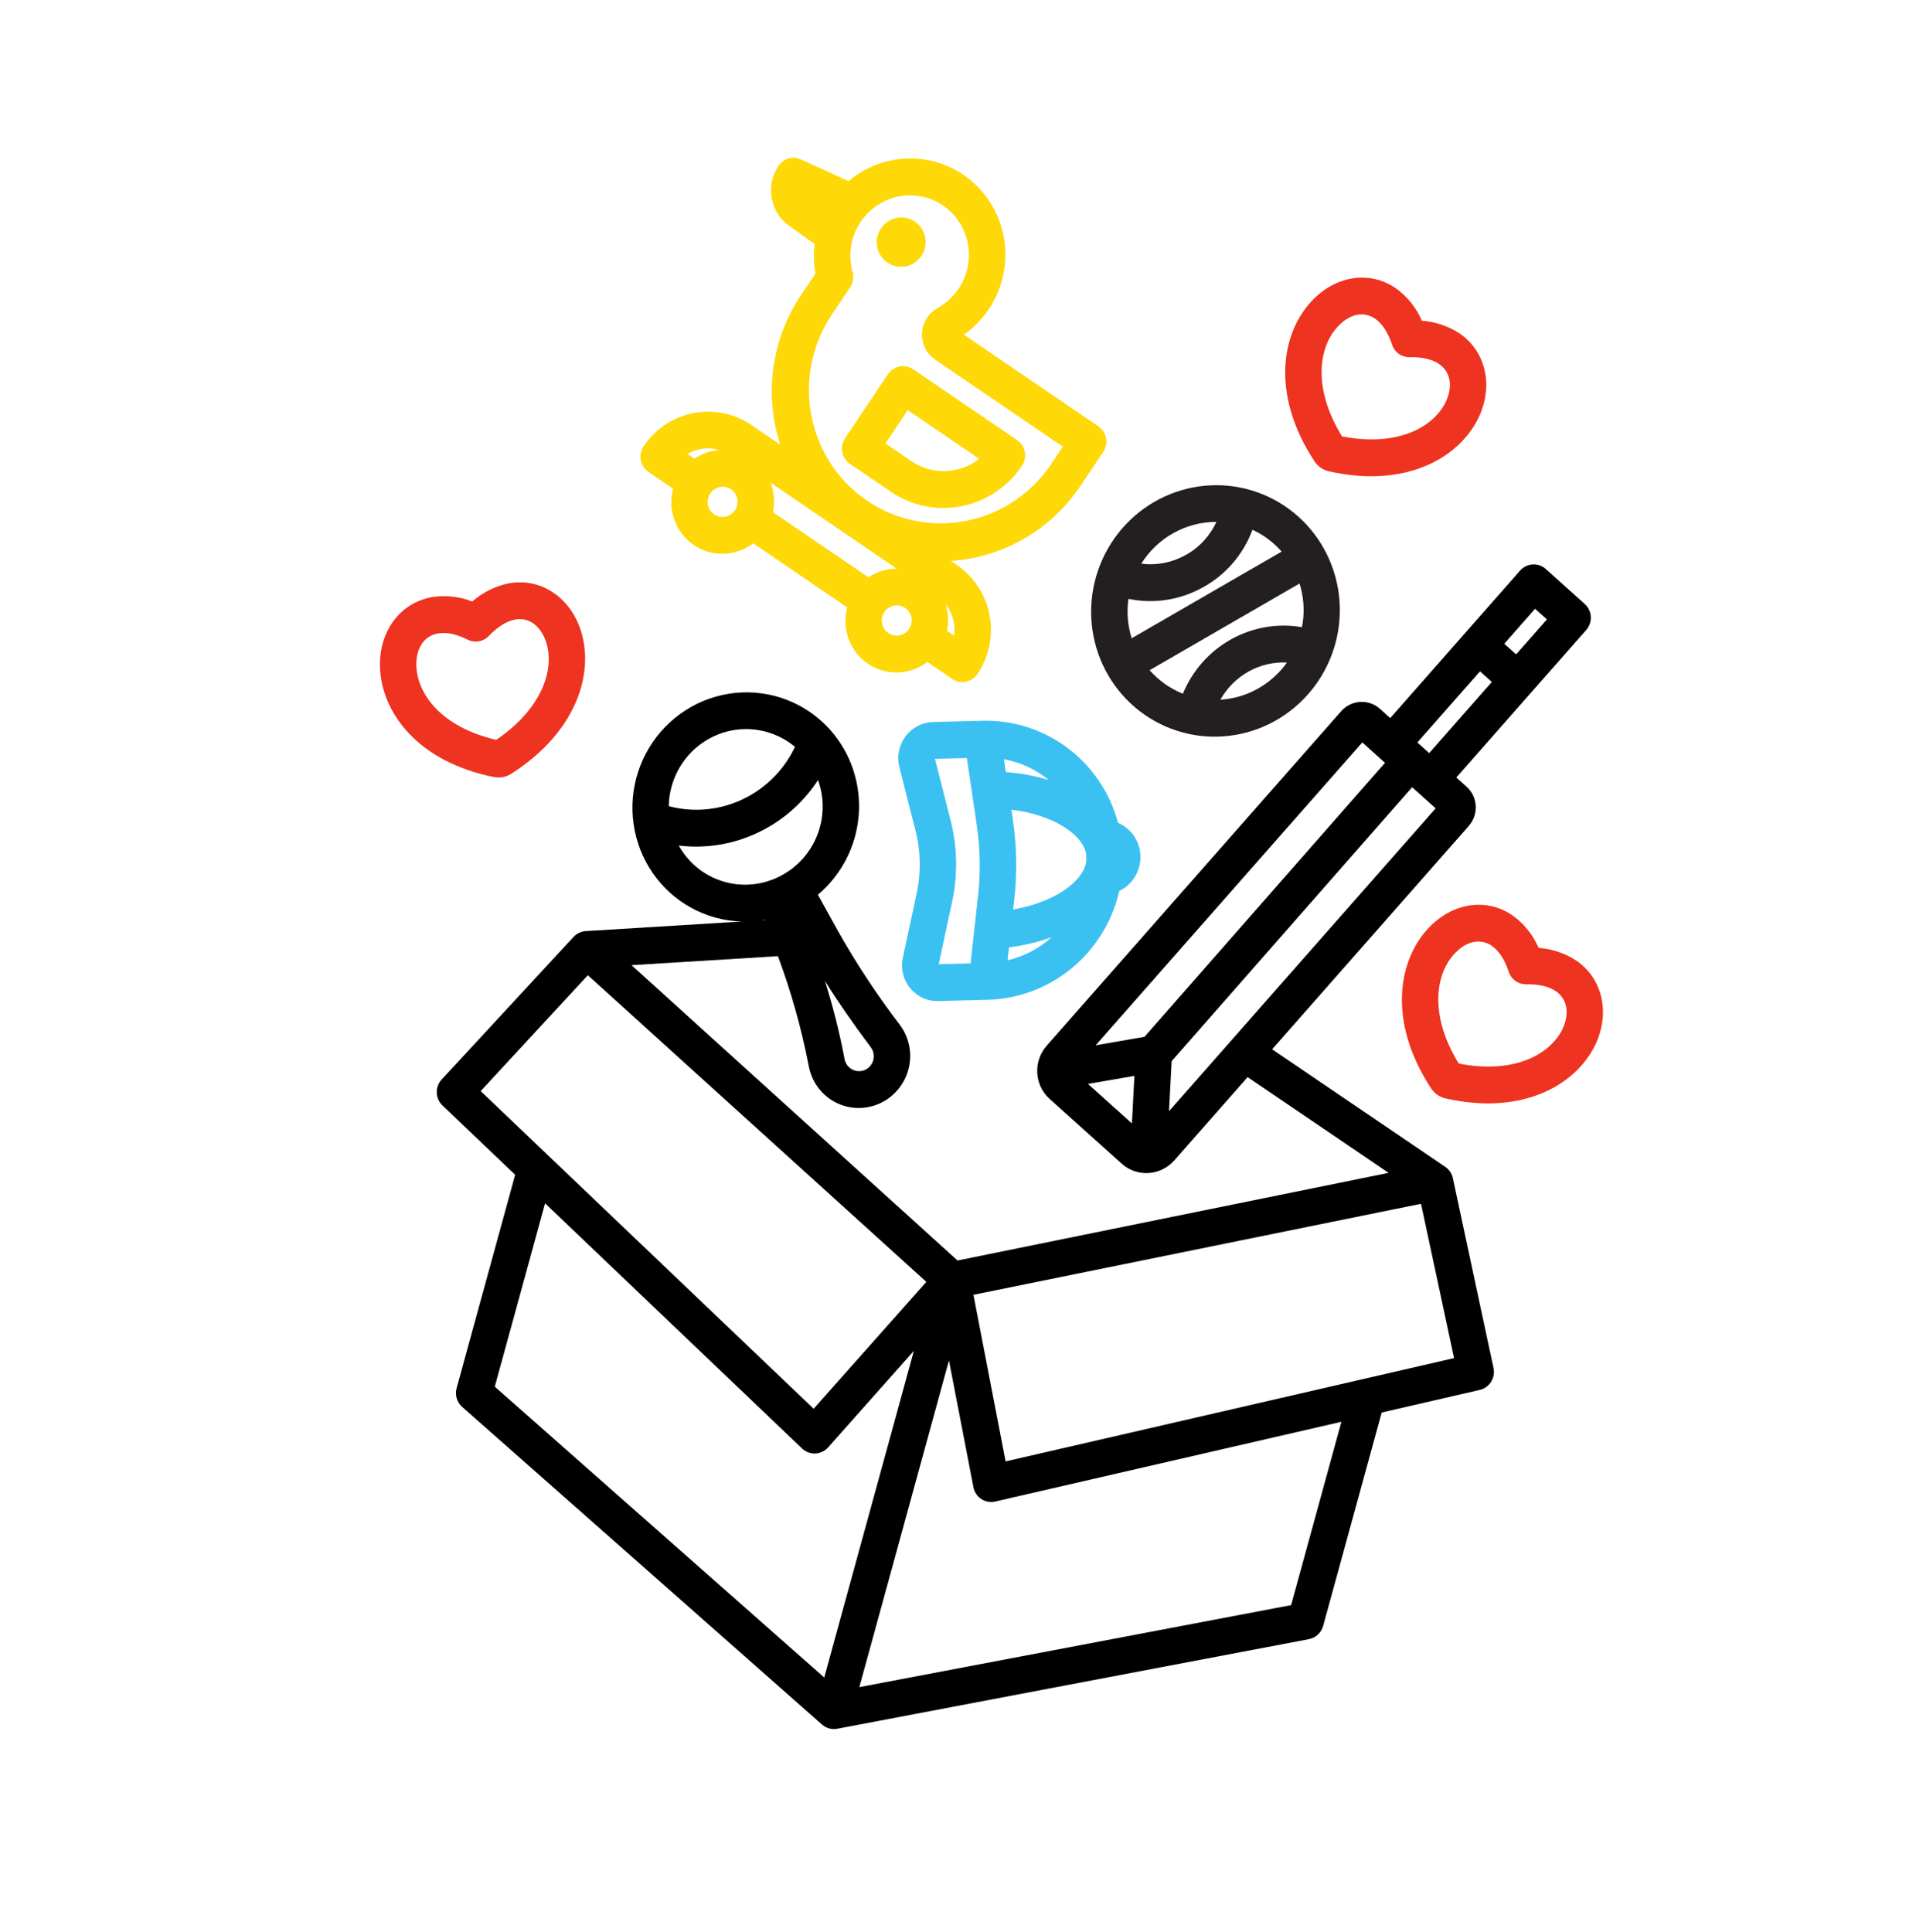 <?xml version="1.0" encoding="UTF-8"?> <svg xmlns="http://www.w3.org/2000/svg" width="353" height="356" viewBox="0 0 353 356" fill="none"> <g clip-path="url(#clip0)"> <path d="M155.692 80.748C155.444 81.118 155.27 81.533 155.181 81.97C155.091 82.407 155.087 82.857 155.169 83.294C155.252 83.731 155.418 84.147 155.66 84.518C155.902 84.889 156.213 85.208 156.578 85.456L164.144 90.612C167.954 93.209 172.639 94.162 177.167 93.261C181.695 92.361 185.696 89.681 188.289 85.81C188.79 85.063 188.978 84.147 188.812 83.264C188.646 82.381 188.14 81.603 187.404 81.102L168.245 68.044C167.881 67.796 167.471 67.623 167.04 67.535C166.608 67.448 166.163 67.447 165.731 67.533C165.298 67.619 164.885 67.79 164.517 68.037C164.148 68.284 163.831 68.602 163.583 68.972L155.692 80.748ZM167.243 75.57L180.411 84.545C178.629 85.933 176.463 86.722 174.221 86.799C171.979 86.877 169.775 86.239 167.92 84.977L163.129 81.709L167.243 75.57Z" fill="#FED807"></path> <path d="M119.454 86.939L124.008 90.043C123.495 91.965 123.586 93.996 124.268 95.855C124.95 97.714 126.189 99.307 127.814 100.415C129.438 101.522 131.367 102.087 133.331 102.032C135.295 101.977 137.198 101.304 138.775 100.108L156.085 111.905C155.571 113.827 155.661 115.859 156.343 117.718C157.025 119.578 158.265 121.172 159.89 122.28C161.515 123.387 163.444 123.952 165.409 123.897C167.374 123.841 169.277 123.168 170.853 121.97L175.434 125.092C176.17 125.594 177.074 125.778 177.948 125.604C178.823 125.43 179.595 124.913 180.096 124.165C181.151 122.591 181.89 120.825 182.271 118.966C182.652 117.108 182.668 115.194 182.318 113.334C181.968 111.475 181.258 109.705 180.23 108.127C179.201 106.55 177.874 105.194 176.325 104.138L175.174 103.353C176.51 103.264 177.839 103.09 179.154 102.831C183.178 102.042 187.012 100.456 190.434 98.163C193.857 95.87 196.801 92.916 199.094 89.472L203.257 83.263C203.758 82.516 203.946 81.6 203.78 80.717C203.614 79.834 203.108 79.056 202.372 78.555L177.59 61.665C179.933 60.019 181.852 57.827 183.182 55.276C184.512 52.724 185.215 49.89 185.23 47.014C185.245 44.138 184.572 41.305 183.269 38.758C181.965 36.21 180.069 34.023 177.744 32.383C174.577 30.153 170.767 29.041 166.899 29.22C163.031 29.399 159.32 30.858 156.337 33.373L147.571 29.377C146.85 29.049 146.037 28.99 145.274 29.21C144.511 29.43 143.848 29.916 143.402 30.581C142.249 32.322 141.808 34.444 142.173 36.498C142.537 38.552 143.679 40.377 145.356 41.586L150.092 44.955C149.869 46.766 149.922 48.599 150.249 50.389L147.585 54.366C144.901 58.372 143.16 62.942 142.497 67.724C141.834 72.505 142.265 77.37 143.759 81.941L138.399 78.289C135.269 76.16 131.423 75.38 127.705 76.119C123.988 76.858 120.702 79.056 118.57 82.231C118.069 82.978 117.881 83.894 118.046 84.777C118.212 85.66 118.718 86.438 119.454 86.939ZM175.726 114.645C175.88 115.462 175.902 116.301 175.79 117.127L174.476 116.232C174.811 114.592 174.717 112.895 174.204 111.308C174.974 112.276 175.496 113.422 175.724 114.646L175.726 114.645ZM167.494 115.876C167.188 116.335 166.754 116.693 166.248 116.904C165.743 117.115 165.187 117.17 164.653 117.061C164.118 116.953 163.629 116.687 163.246 116.296C162.863 115.905 162.604 115.407 162.502 114.866C162.4 114.324 162.46 113.763 162.673 113.254C162.887 112.744 163.244 112.309 163.701 112.004C164.157 111.699 164.693 111.537 165.238 111.538C165.784 111.54 166.316 111.705 166.767 112.014C167.068 112.216 167.326 112.477 167.525 112.781C167.725 113.085 167.863 113.427 167.93 113.787C167.998 114.146 167.994 114.516 167.919 114.875C167.844 115.234 167.699 115.575 167.493 115.878L167.494 115.876ZM153.129 58.146L156.619 52.94C156.894 52.529 157.077 52.063 157.156 51.574C157.235 51.085 157.207 50.585 157.075 50.109C156.516 48.11 156.528 45.987 157.11 43.986C157.692 41.985 158.82 40.188 160.364 38.8C161.908 37.413 163.806 36.493 165.838 36.145C167.87 35.797 169.954 36.037 171.85 36.836C173.746 37.634 175.377 38.96 176.554 40.66C177.732 42.359 178.408 44.364 178.506 46.443C178.603 48.522 178.118 50.59 177.105 52.41C176.093 54.229 174.594 55.725 172.783 56.727C171.947 57.184 171.24 57.85 170.73 58.661C170.221 59.473 169.926 60.402 169.874 61.359C169.823 62.317 170.016 63.27 170.436 64.126C170.855 64.983 171.487 65.714 172.27 66.249L195.822 82.301L193.549 85.695C189.87 91.064 184.255 94.763 177.922 95.988C171.589 97.213 165.051 95.865 159.728 92.237C154.404 88.608 150.725 82.993 149.49 76.61C148.255 70.227 149.564 63.593 153.132 58.148L153.129 58.146ZM165.193 104.76C163.349 104.775 161.546 105.334 160.005 106.368L142.402 94.371C142.78 92.544 142.622 90.648 141.948 88.918L165.193 104.76ZM130.861 90.912C131.065 90.608 131.325 90.348 131.627 90.145C131.929 89.943 132.268 89.802 132.623 89.731C132.978 89.661 133.343 89.661 133.697 89.733C134.051 89.805 134.387 89.947 134.686 90.151C134.985 90.354 135.241 90.616 135.439 90.92C135.637 91.225 135.774 91.566 135.842 91.924C135.909 92.283 135.906 92.652 135.833 93.01C135.759 93.369 135.617 93.71 135.413 94.013C135.003 94.626 134.369 95.051 133.652 95.194C132.934 95.336 132.192 95.186 131.589 94.774C130.985 94.363 130.569 93.725 130.433 93C130.296 92.276 130.45 91.525 130.861 90.912ZM128.954 82.77C130.141 82.533 131.366 82.588 132.524 82.931C130.887 83.048 129.306 83.592 127.933 84.51L126.649 83.635C127.367 83.222 128.145 82.93 128.954 82.77Z" fill="#FED807"></path> <path d="M164.83 49.007C165.736 49.255 166.698 49.21 167.581 48.878C168.464 48.545 169.225 47.943 169.755 47.154L169.756 47.151C170.291 46.352 170.563 45.403 170.532 44.441C170.502 43.479 170.17 42.554 169.585 41.798C168.999 41.043 168.191 40.497 167.276 40.238C166.361 39.979 165.386 40.02 164.492 40.357C163.598 40.694 162.831 41.308 162.301 42.111C161.771 42.914 161.506 43.865 161.543 44.827C161.581 45.788 161.919 46.711 162.509 47.462C163.1 48.214 163.912 48.754 164.829 49.007L164.83 49.007Z" fill="#FED807"></path> <path d="M242.153 84.964C242.186 85.014 242.221 85.064 242.257 85.114C242.547 85.517 242.9 85.87 243.303 86.158C243.711 86.439 244.162 86.65 244.637 86.785L244.695 86.801C244.744 86.814 244.793 86.828 244.844 86.838C259.456 90.127 269.331 83.996 272.637 76.461C272.639 76.453 272.641 76.445 272.647 76.438C275.095 70.744 273.634 64.743 269.011 61.505C266.911 60.103 264.486 59.275 261.97 59.1C260.95 56.725 259.316 54.675 257.239 53.165C252.583 49.902 246.482 50.664 242.061 55.055C236.174 60.88 233.918 72.388 242.153 84.964ZM246.746 59.886C248.409 58.234 250.278 57.609 251.978 58.075C252.485 58.217 252.964 58.446 253.394 58.751C254.679 59.651 255.742 61.295 256.467 63.504C256.691 64.189 257.127 64.783 257.711 65.197C258.295 65.612 258.996 65.826 259.711 65.809C261.967 65.754 263.904 66.209 265.166 67.093C267.185 68.507 267.684 70.997 266.501 73.757C264.37 78.597 257.624 82.442 247.258 80.406C241.702 71.389 242.943 63.646 246.746 59.886Z" fill="#EE3320"></path> <path d="M263.566 170.605C257.677 176.429 255.42 187.936 263.655 200.514C263.69 200.567 263.726 200.619 263.764 200.67C264.342 201.486 265.182 202.074 266.141 202.335L266.199 202.351C266.249 202.365 266.297 202.378 266.348 202.388C280.96 205.677 290.835 199.546 294.141 192.011C294.143 192.003 294.145 191.995 294.151 191.988C296.599 186.294 295.138 180.293 290.515 177.056C288.416 175.653 285.99 174.825 283.474 174.65C282.454 172.276 280.82 170.226 278.743 168.715C274.086 165.451 267.988 166.216 263.566 170.605ZM274.897 174.3C276.182 175.2 277.244 176.843 277.969 179.053C278.193 179.738 278.629 180.332 279.213 180.747C279.797 181.161 280.497 181.376 281.213 181.358C283.471 181.303 285.408 181.759 286.669 182.643C288.687 184.056 289.186 186.547 288.004 189.306C285.872 194.147 279.126 197.991 268.759 195.956C263.204 186.937 264.446 179.195 268.248 175.435C269.91 173.783 271.78 173.158 273.48 173.624C273.988 173.766 274.467 173.995 274.897 174.301L274.897 174.3Z" fill="#EE3320"></path> <path d="M88.371 142.546C89.21 142.776 90.081 142.982 90.983 143.164C91.044 143.177 91.105 143.187 91.166 143.196C92.148 143.356 93.157 143.17 94.024 142.667C94.087 142.633 94.15 142.595 94.211 142.556C106.912 134.419 109.655 123.05 106.737 115.393C106.734 115.385 106.731 115.378 106.728 115.37C104.488 109.619 99.251 106.448 93.698 107.481C91.224 107.998 88.918 109.15 87.005 110.826C84.618 109.887 82.021 109.615 79.486 110.038C73.891 111.077 70.081 115.975 70.003 122.218C69.892 130.011 75.556 139.03 88.371 142.546ZM80.652 116.715C81.709 116.551 82.787 116.626 83.808 116.935C84.62 117.165 85.409 117.474 86.162 117.858C86.801 118.179 87.526 118.284 88.231 118.157C88.937 118.031 89.585 117.681 90.082 117.157C91.651 115.504 93.35 114.439 94.864 114.158C97.291 113.708 99.384 115.104 100.474 117.884C102.342 122.808 100.229 130.332 91.426 136.315C81.162 133.952 76.635 127.627 76.712 122.267C76.751 119.239 78.223 117.164 80.653 116.713L80.652 116.715Z" fill="#EE3320"></path> <path d="M254.246 130.607C253.244 129.706 251.927 129.247 250.584 129.331C249.241 129.415 247.982 130.035 247.085 131.054L192.841 192.666C191.627 194.046 191.001 195.854 191.101 197.692C191.201 199.53 192.02 201.248 193.376 202.467L206.656 214.404C208.013 215.623 209.796 216.244 211.615 216.131C213.433 216.017 215.137 215.179 216.353 213.799L229.859 198.458L255.829 216.095L176.412 232.243L116.35 177.829L143.325 176.17C145.769 182.748 147.669 189.522 149.006 196.423C149.186 197.395 149.514 198.332 149.977 199.201C150.593 200.351 151.439 201.358 152.46 202.16C153.481 202.962 154.657 203.54 155.913 203.86C157.168 204.179 158.478 204.232 159.758 204.016C161.039 203.8 162.264 203.319 163.355 202.604C164.447 201.889 165.382 200.954 166.103 199.858C166.823 198.763 167.313 197.53 167.542 196.238C167.771 194.946 167.734 193.621 167.433 192.347C167.132 191.073 166.574 189.878 165.794 188.836C161.62 183.376 157.827 177.628 154.441 171.634L150.685 164.852C152.841 163.038 154.618 160.807 155.909 158.291C157.201 155.775 157.982 153.026 158.205 150.207C158.428 147.388 158.089 144.556 157.209 141.879C156.328 139.202 154.924 136.734 153.078 134.623C153.007 134.534 152.931 134.447 152.852 134.365C150.674 131.959 147.97 130.102 144.952 128.94C141.935 127.778 138.688 127.342 135.466 127.667C132.244 127.992 129.136 129.07 126.387 130.814C123.638 132.558 121.323 134.922 119.625 137.719C117.927 140.515 116.892 143.668 116.602 146.929C116.312 150.19 116.775 153.469 117.954 156.509C119.133 159.548 120.996 162.264 123.396 164.442C125.796 166.621 128.668 168.202 131.784 169.062C133.389 169.501 135.041 169.742 136.705 169.781L107.93 171.551C107.068 171.601 106.257 171.986 105.665 172.626L81.383 198.887C80.775 199.544 80.448 200.416 80.473 201.313C80.498 202.209 80.872 203.057 81.515 203.671L94.913 216.452L84.127 255.769C83.958 256.385 83.964 257.035 84.144 257.645C84.324 258.255 84.67 258.8 85.144 259.218L151.444 317.746C151.823 318.081 152.274 318.324 152.761 318.458C153.249 318.592 153.76 318.612 154.258 318.518L241.14 302.014C241.761 301.896 242.337 301.604 242.803 301.172C243.269 300.739 243.606 300.183 243.775 299.568L254.561 260.251L272.606 256.095C273.472 255.895 274.227 255.358 274.706 254.599C275.184 253.841 275.348 252.924 275.16 252.048L267.674 217.073C267.492 216.221 266.991 215.475 266.275 214.991L266.244 214.97L266.236 214.968L234.375 193.33L270.595 152.19C271.492 151.171 271.954 149.836 271.88 148.478C271.806 147.121 271.201 145.852 270.199 144.951L268.31 143.253L292.235 116.079C292.828 115.405 293.134 114.522 293.086 113.623C293.037 112.725 292.637 111.886 291.974 111.29L284.796 104.838C284.133 104.242 283.261 103.938 282.373 103.994C281.484 104.049 280.651 104.459 280.058 105.133L256.133 132.307L254.246 130.607ZM160.436 192.958C160.681 193.284 160.85 193.663 160.93 194.066C161.011 194.468 161 194.885 160.9 195.284C160.8 195.683 160.612 196.055 160.351 196.372C160.09 196.689 159.762 196.944 159.392 197.116C158.767 197.398 158.063 197.435 157.416 197.22C156.769 197.006 156.225 196.555 155.892 195.955C155.755 195.7 155.658 195.426 155.604 195.141C154.687 190.262 153.473 185.448 151.969 180.724C154.367 184.555 157.135 188.551 160.436 192.958ZM140.192 169.567C140.427 169.532 140.662 169.501 140.897 169.458L140.92 169.523L140.192 169.567ZM124.103 143.759C125.338 140.386 127.778 137.598 130.938 135.945C134.098 134.292 137.749 133.896 141.168 134.834C143.114 135.367 144.923 136.314 146.474 137.61C144.752 141.229 142.011 144.259 138.598 146.318C137.409 147.033 136.151 147.624 134.845 148.082C131.089 149.393 127.04 149.551 123.211 148.537C123.238 146.906 123.54 145.29 124.103 143.759ZM125.053 155.791C129.077 156.278 133.164 155.834 137.005 154.491C138.743 153.882 140.417 153.096 141.999 152.145C145.494 150.038 148.475 147.159 150.715 143.724C151.844 146.855 151.849 150.295 150.728 153.444C149.607 156.593 147.431 159.252 144.58 160.958C144.162 161.21 143.731 161.441 143.29 161.649C143.068 161.753 142.844 161.852 142.617 161.944C142.391 162.037 142.162 162.123 141.936 162.202C138.812 163.306 135.411 163.268 132.326 162.097C129.241 160.925 126.667 158.693 125.053 155.791ZM88.559 201.03L108.305 179.682L170.668 236.181L149.906 259.557L88.559 201.03ZM151.858 309.075L91.157 255.489L100.424 221.71L147.778 266.887C148.102 267.197 148.485 267.437 148.904 267.594C149.323 267.751 149.769 267.821 150.217 267.801C150.664 267.781 151.103 267.67 151.509 267.476C151.915 267.282 152.278 267.008 152.578 266.67L168.369 248.891L151.858 309.075ZM237.872 295.739L158.324 310.849L174.835 250.664L179.343 274.012C179.429 274.456 179.601 274.878 179.851 275.252C180.101 275.626 180.422 275.945 180.797 276.191C181.171 276.437 181.591 276.604 182.032 276.682C182.472 276.761 182.924 276.75 183.361 276.649L247.139 261.96L237.872 295.739ZM267.895 250.229L185.272 269.259L179.344 238.561L261.807 221.793L267.895 250.229ZM282.82 112.166L284.999 114.125L279.326 120.568L277.147 118.61L282.82 112.166ZM200.447 199.712L208.999 198.232L208.541 206.986L200.447 199.712ZM215.376 204.736L215.859 195.523L260.17 145.041L264.503 148.936L215.376 204.736ZM272.67 123.694L274.85 125.652L263.313 138.756L261.134 136.797L272.67 123.694ZM210.857 191.033L201.864 192.59L250.991 136.788L255.172 140.546L210.857 191.033Z" fill="black"></path> <path d="M217.801 134.926C218.844 135.212 219.906 135.423 220.979 135.557C226.865 136.293 232.819 134.688 237.587 131.08C242.355 127.472 245.564 122.143 246.538 116.216C247.512 110.288 246.176 104.225 242.811 99.303C239.445 94.381 234.314 90.984 228.496 89.829C222.679 88.674 216.63 89.849 211.625 93.109C206.619 96.368 203.046 101.456 201.66 107.302C200.274 113.148 201.181 119.294 204.192 124.447C207.203 129.6 212.082 133.357 217.801 134.926ZM233.836 125.486C231.245 127.526 228.106 128.724 224.837 128.918C226.064 126.746 227.857 124.952 230.019 123.735C232.184 122.521 234.639 121.944 237.103 122.071C236.182 123.361 235.081 124.511 233.836 125.486ZM240.034 114.571C239.991 114.903 239.936 115.23 239.874 115.556C235.4 114.782 230.788 115.574 226.798 117.803C222.809 120.031 219.681 123.562 217.93 127.815C215.58 126.876 213.484 125.391 211.811 123.479L239.428 107.513C240.139 109.789 240.346 112.198 240.035 114.571L240.034 114.571ZM224.1 96.156C222.914 98.76 220.922 100.906 218.426 102.267C215.938 103.661 213.08 104.216 210.269 103.85C211.749 101.492 213.795 99.549 216.214 98.203C218.633 96.857 221.347 96.153 224.1 96.156ZM221.615 108.219C225.829 105.917 229.077 102.145 230.751 97.61C232.803 98.553 234.633 99.923 236.121 101.632L208.499 117.599C207.78 115.32 207.567 112.906 207.876 110.528C207.885 110.464 207.897 110.4 207.906 110.336C212.568 111.311 217.432 110.56 221.615 108.219Z" fill="#231F20"></path> <path d="M210.115 157.782C210.092 156.456 209.689 155.166 208.956 154.071C208.222 152.975 207.189 152.12 205.981 151.608C204.506 146.083 201.24 141.229 196.704 137.82C192.169 134.412 186.625 132.645 180.957 132.802L171.914 133.032C170.927 133.056 169.957 133.306 169.077 133.763C168.197 134.22 167.429 134.872 166.831 135.67C166.233 136.468 165.82 137.391 165.624 138.37C165.428 139.35 165.454 140.36 165.699 141.325L168.665 152.997C169.627 156.807 169.7 160.797 168.877 164.653L166.339 176.466C165.985 178.117 166.266 179.838 167.126 181.277C167.986 182.717 169.359 183.766 170.965 184.211C171.578 184.379 172.212 184.456 172.847 184.439L181.893 184.211C187.562 184.081 193.036 182.035 197.443 178.401C201.851 174.766 204.937 169.752 206.211 164.157C207.397 163.583 208.396 162.676 209.088 161.546C209.781 160.415 210.137 159.108 210.115 157.782ZM193.239 143.723C190.66 142.942 188.001 142.453 185.311 142.265L184.96 139.886C187.998 140.443 190.845 141.762 193.239 143.723ZM172.942 177.652L175.433 166.054C176.477 161.164 176.385 156.103 175.164 151.271L172.253 139.81L178.134 139.662L179.977 152.152C180.6 156.381 180.678 160.677 180.209 164.933L178.822 177.504L172.942 177.652ZM185.633 176.933L185.897 174.54C188.58 174.215 191.221 173.591 193.771 172.678C191.449 174.76 188.651 176.223 185.633 176.933ZM186.666 167.574L186.88 165.64C187.413 160.8 187.324 155.914 186.614 151.106L186.33 149.185C194.126 150.142 199.376 153.714 200.105 157.263C200.12 157.519 200.133 157.776 200.138 158.035C200.143 158.294 200.139 158.549 200.134 158.805C199.534 162.382 194.417 166.221 186.666 167.574Z" fill="#3BC0F2"></path> </g> <defs> <clipPath id="clip0"> <rect width="286.078" height="289.812" fill="white" transform="translate(76.675) rotate(15.341)"></rect> </clipPath> </defs> </svg> 